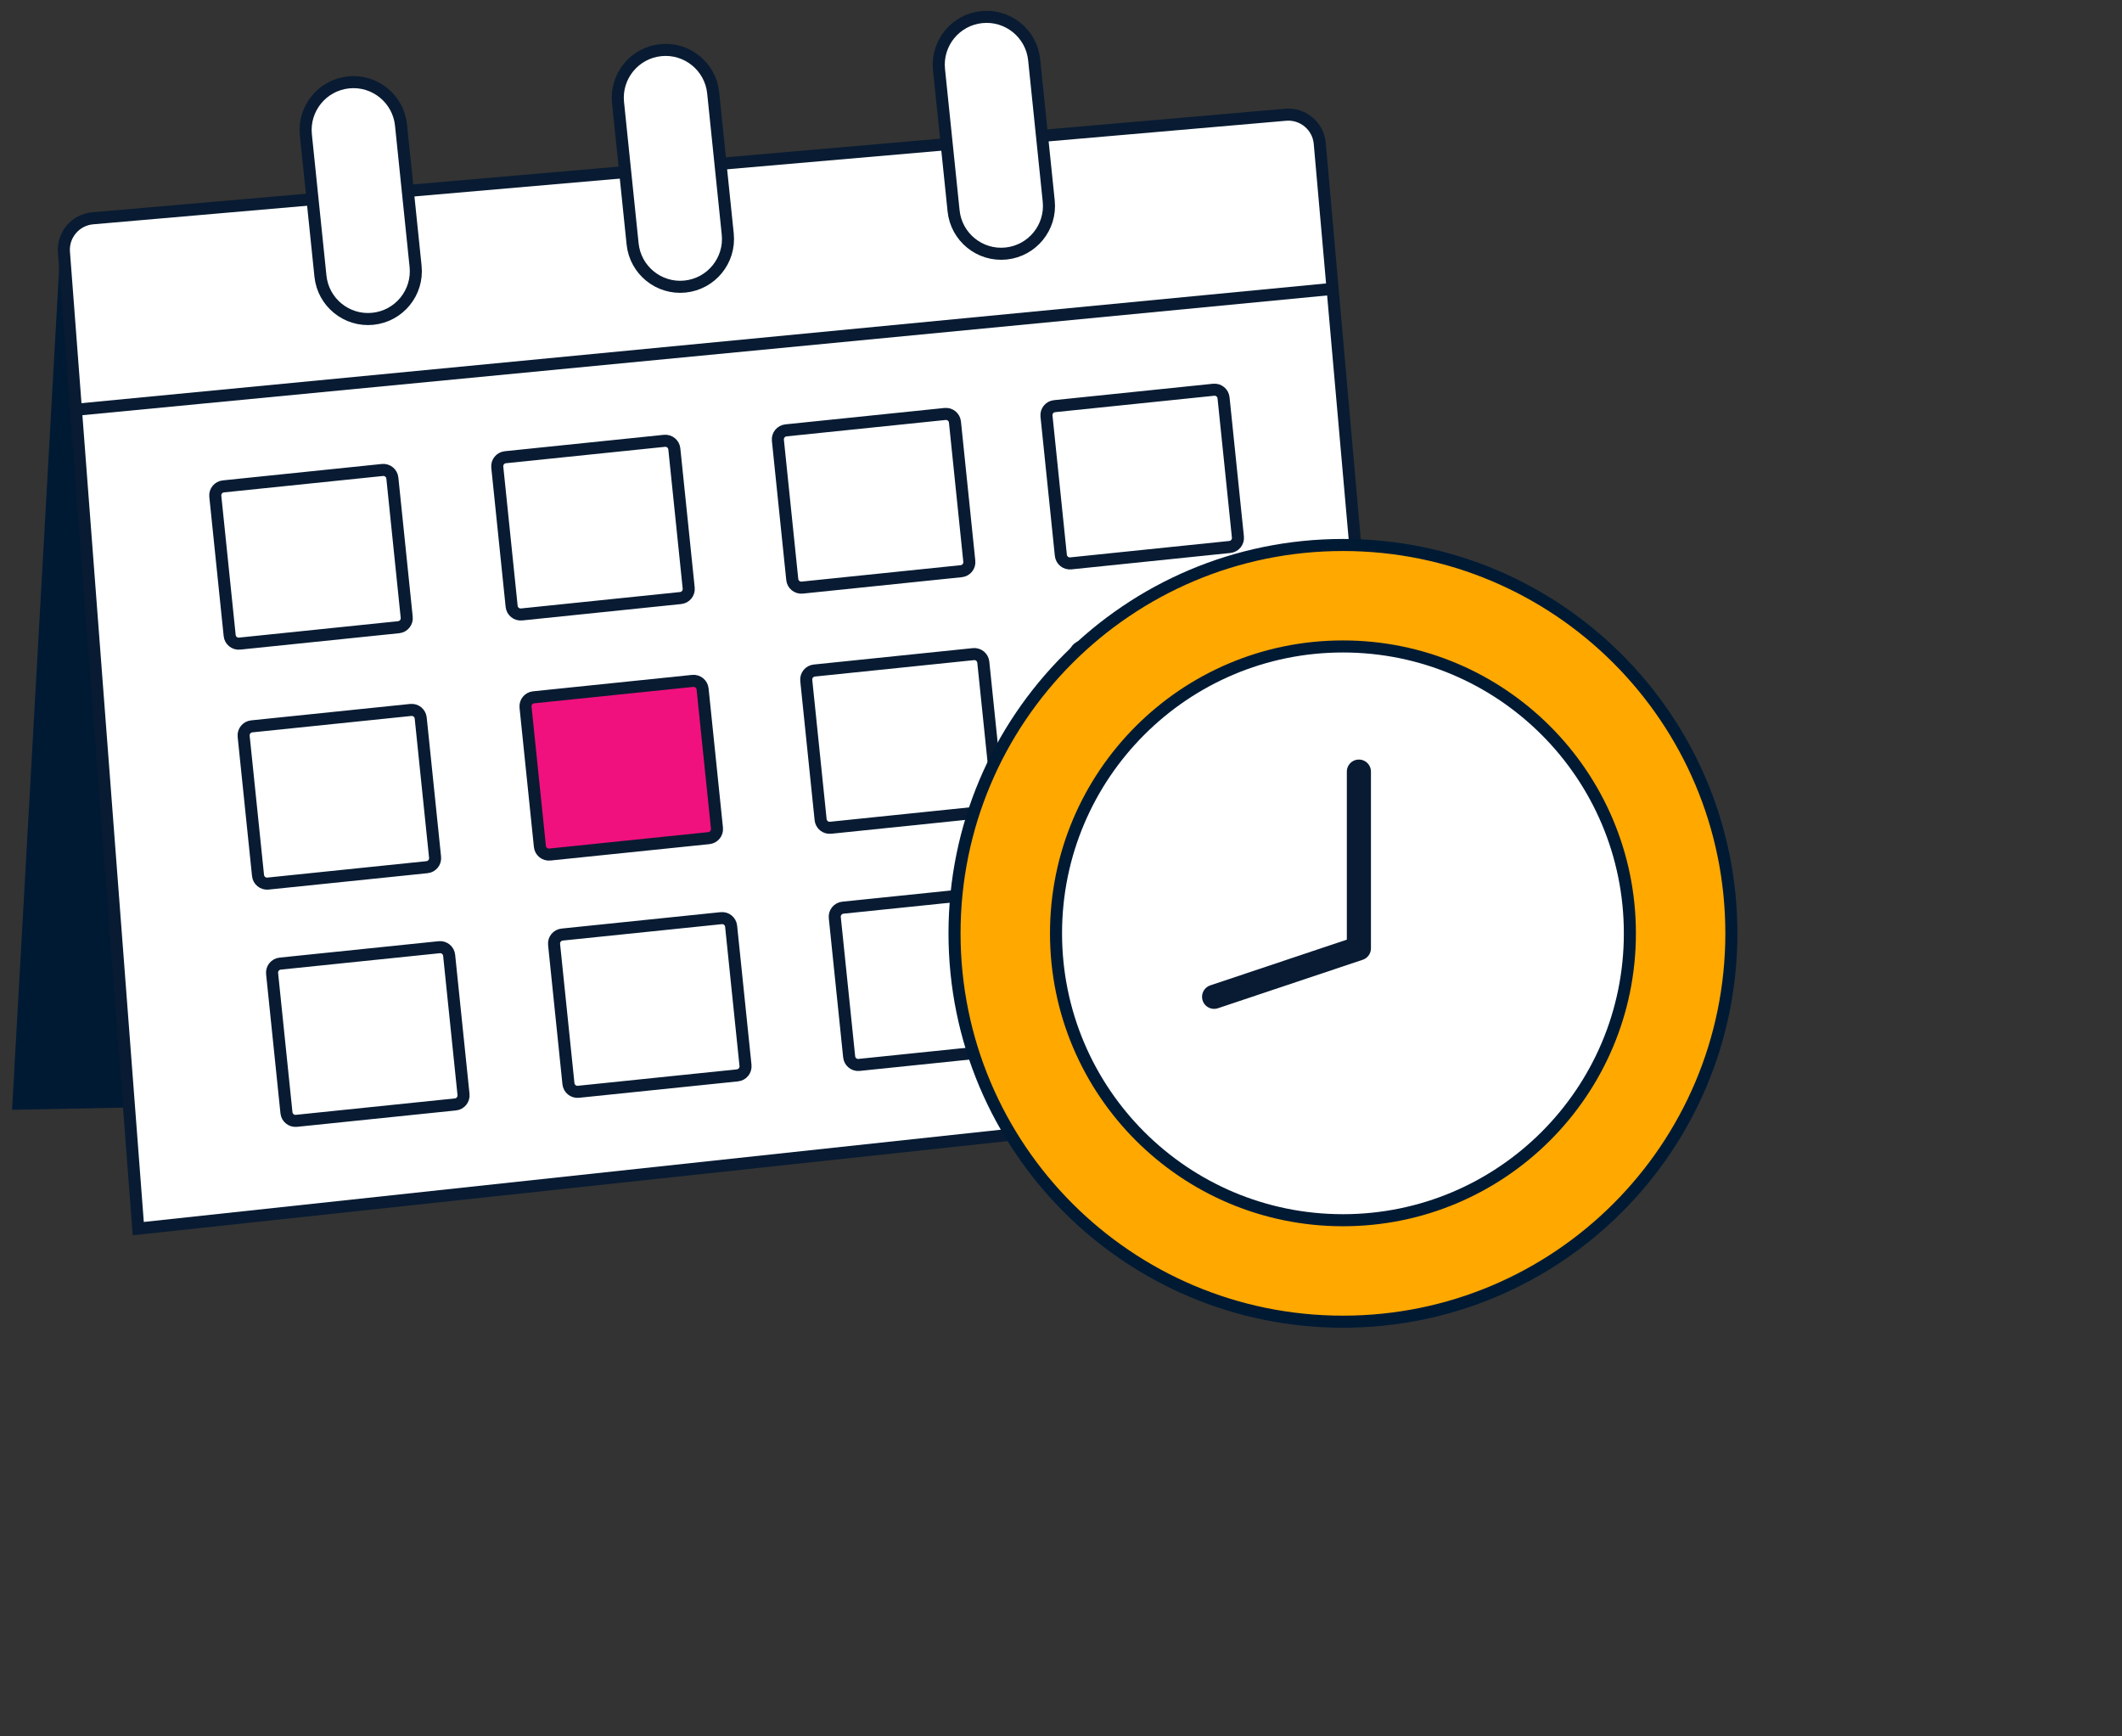 <svg width="176" height="144" viewBox="0 0 176 144" fill="none" xmlns="http://www.w3.org/2000/svg">
<rect x="0" y="0" width="176" height="144" fill="#333333" stroke="none"/>
<path d="M4.998 20.591L1 92.035L11.475 91.832L4.998 20.591Z" fill="#001A34"/>
<path d="M7.689 18.104L106.629 9.517C108.068 9.392 109.335 10.455 109.461 11.894L116.415 90.596L11.467 101.89L5.303 20.912C5.193 19.481 6.257 18.229 7.689 18.104Z" fill="white" stroke="#081B32" stroke-miterlimit="10"/>
<path d="M6.304 33.981L110.532 23.955" stroke="#081B32" stroke-miterlimit="10"/>
<path d="M31.718 38.976L18.528 40.337C18.115 40.379 17.815 40.748 17.858 41.16L19.049 52.705C19.091 53.118 19.46 53.418 19.873 53.375L33.063 52.015C33.476 51.972 33.776 51.603 33.733 51.191L32.542 39.646C32.499 39.233 32.13 38.934 31.718 38.976Z" fill="white" stroke="#081B32" stroke-miterlimit="10"/>
<path d="M55.105 36.558L41.915 37.918C41.502 37.961 41.203 38.33 41.245 38.742L42.436 50.287C42.479 50.699 42.848 50.999 43.261 50.957L56.451 49.596C56.863 49.554 57.163 49.185 57.121 48.773L55.929 37.227C55.887 36.815 55.518 36.515 55.105 36.558Z" fill="white" stroke="#081B32" stroke-miterlimit="10"/>
<path d="M78.38 34.331L65.189 35.691C64.777 35.734 64.477 36.102 64.519 36.515L65.711 48.06C65.753 48.472 66.122 48.772 66.535 48.73L79.725 47.369C80.138 47.327 80.438 46.958 80.395 46.545L79.204 35.001C79.161 34.588 78.792 34.288 78.38 34.331Z" fill="white" stroke="#081B32" stroke-miterlimit="10"/>
<path d="M100.657 32.322L87.467 33.683C87.054 33.725 86.754 34.094 86.797 34.507L87.988 46.052C88.031 46.464 88.4 46.764 88.812 46.721L102.003 45.361C102.415 45.318 102.715 44.95 102.673 44.537L101.481 32.992C101.439 32.58 101.07 32.28 100.657 32.322Z" fill="white" stroke="#081B32" stroke-miterlimit="10"/>
<path d="M34.069 58.877L20.879 60.238C20.466 60.28 20.167 60.649 20.209 61.062L21.401 72.607C21.443 73.019 21.812 73.319 22.225 73.276L35.415 71.916C35.828 71.874 36.127 71.505 36.085 71.092L34.894 59.547C34.851 59.135 34.482 58.835 34.069 58.877Z" fill="white" stroke="#081B32" stroke-miterlimit="10"/>
<path d="M57.449 56.468L44.259 57.829C43.846 57.871 43.546 58.24 43.589 58.653L44.78 70.198C44.823 70.61 45.192 70.91 45.604 70.867L58.795 69.507C59.207 69.464 59.507 69.096 59.465 68.683L58.273 57.138C58.231 56.726 57.862 56.426 57.449 56.468Z" fill="#F1117E" stroke="#091B31" stroke-miterlimit="10"/>
<path d="M80.732 54.248L67.542 55.608C67.129 55.651 66.829 56.019 66.872 56.432L68.063 67.977C68.106 68.389 68.475 68.689 68.887 68.647L82.078 67.286C82.49 67.244 82.79 66.875 82.748 66.462L81.556 54.917C81.514 54.505 81.145 54.205 80.732 54.248Z" fill="white" stroke="#081B32" stroke-miterlimit="10"/>
<path d="M103.008 52.231L89.818 53.592C89.406 53.635 89.106 54.003 89.148 54.416L90.34 65.961C90.382 66.373 90.751 66.673 91.164 66.63L104.354 65.27C104.766 65.228 105.066 64.859 105.024 64.446L103.833 52.901C103.79 52.489 103.421 52.189 103.008 52.231Z" fill="white" stroke="#081B32" stroke-miterlimit="10"/>
<path d="M36.428 78.553L23.238 79.913C22.825 79.956 22.525 80.325 22.568 80.737L23.759 92.282C23.802 92.695 24.171 92.994 24.583 92.952L37.774 91.591C38.186 91.549 38.486 91.18 38.444 90.768L37.252 79.223C37.21 78.81 36.841 78.51 36.428 78.553Z" fill="white" stroke="#081B32" stroke-miterlimit="10"/>
<path d="M59.816 76.144L46.626 77.504C46.213 77.547 45.913 77.915 45.956 78.328L47.147 89.873C47.19 90.285 47.559 90.585 47.971 90.543L61.162 89.182C61.574 89.14 61.874 88.771 61.832 88.358L60.64 76.813C60.598 76.401 60.229 76.101 59.816 76.144Z" fill="white" stroke="#081B32" stroke-miterlimit="10"/>
<path d="M83.099 73.915L69.908 75.275C69.496 75.318 69.196 75.687 69.238 76.099L70.43 87.644C70.472 88.057 70.841 88.357 71.254 88.314L84.444 86.954C84.857 86.911 85.156 86.542 85.114 86.13L83.923 74.585C83.88 74.172 83.511 73.873 83.099 73.915Z" fill="white" stroke="#081B32" stroke-miterlimit="10"/>
<path d="M105.367 71.899L92.177 73.259C91.764 73.302 91.464 73.671 91.507 74.083L92.698 85.628C92.741 86.041 93.11 86.341 93.522 86.298L106.713 84.938C107.125 84.895 107.425 84.526 107.383 84.114L106.191 72.569C106.149 72.156 105.78 71.856 105.367 71.899Z" fill="white" stroke="#081B32" stroke-miterlimit="10"/>
<path d="M33.26 10.37C33.035 8.191 31.087 6.608 28.908 6.832C26.729 7.057 25.145 9.005 25.369 11.184L26.578 22.9C26.803 25.078 28.752 26.662 30.931 26.437C33.11 26.212 34.694 24.264 34.469 22.086L33.26 10.37Z" fill="white" stroke="#081B32" stroke-miterlimit="10"/>
<path d="M59.151 7.697C58.926 5.519 56.977 3.935 54.798 4.16C52.619 4.384 51.035 6.332 51.26 8.511L52.469 20.227C52.694 22.405 54.642 23.989 56.821 23.764C59 23.539 60.584 21.591 60.36 19.413L59.151 7.697Z" fill="white" stroke="#081B32" stroke-miterlimit="10"/>
<path d="M85.773 4.957C85.548 2.778 83.6 1.195 81.421 1.419C79.242 1.644 77.657 3.592 77.882 5.77L79.091 17.486C79.316 19.665 81.265 21.249 83.444 21.024C85.623 20.799 87.207 18.851 86.982 16.673L85.773 4.957Z" fill="white" stroke="#081B32" stroke-miterlimit="10"/>
<path d="M111.385 109.609C129.177 109.609 143.601 95.189 143.601 77.402C143.601 59.615 129.177 45.196 111.385 45.196C93.593 45.196 79.169 59.615 79.169 77.402C79.169 95.189 93.593 109.609 111.385 109.609Z" fill="#FFA800" stroke="#001A34" stroke-miterlimit="10"/>
<path d="M111.385 101.194C124.528 101.194 135.183 90.542 135.183 77.403C135.183 64.263 124.528 53.611 111.385 53.611C98.242 53.611 87.587 64.263 87.587 77.403C87.587 90.542 98.242 101.194 111.385 101.194Z" fill="white" stroke="#001A34" stroke-miterlimit="10"/>
<path d="M112.707 63.99V78.646L100.699 82.666" fill="white"/>
<path d="M112.707 63.99V78.646L100.699 82.666" stroke="#081B32" stroke-width="2" stroke-linecap="round" stroke-linejoin="round"/>
</svg>
